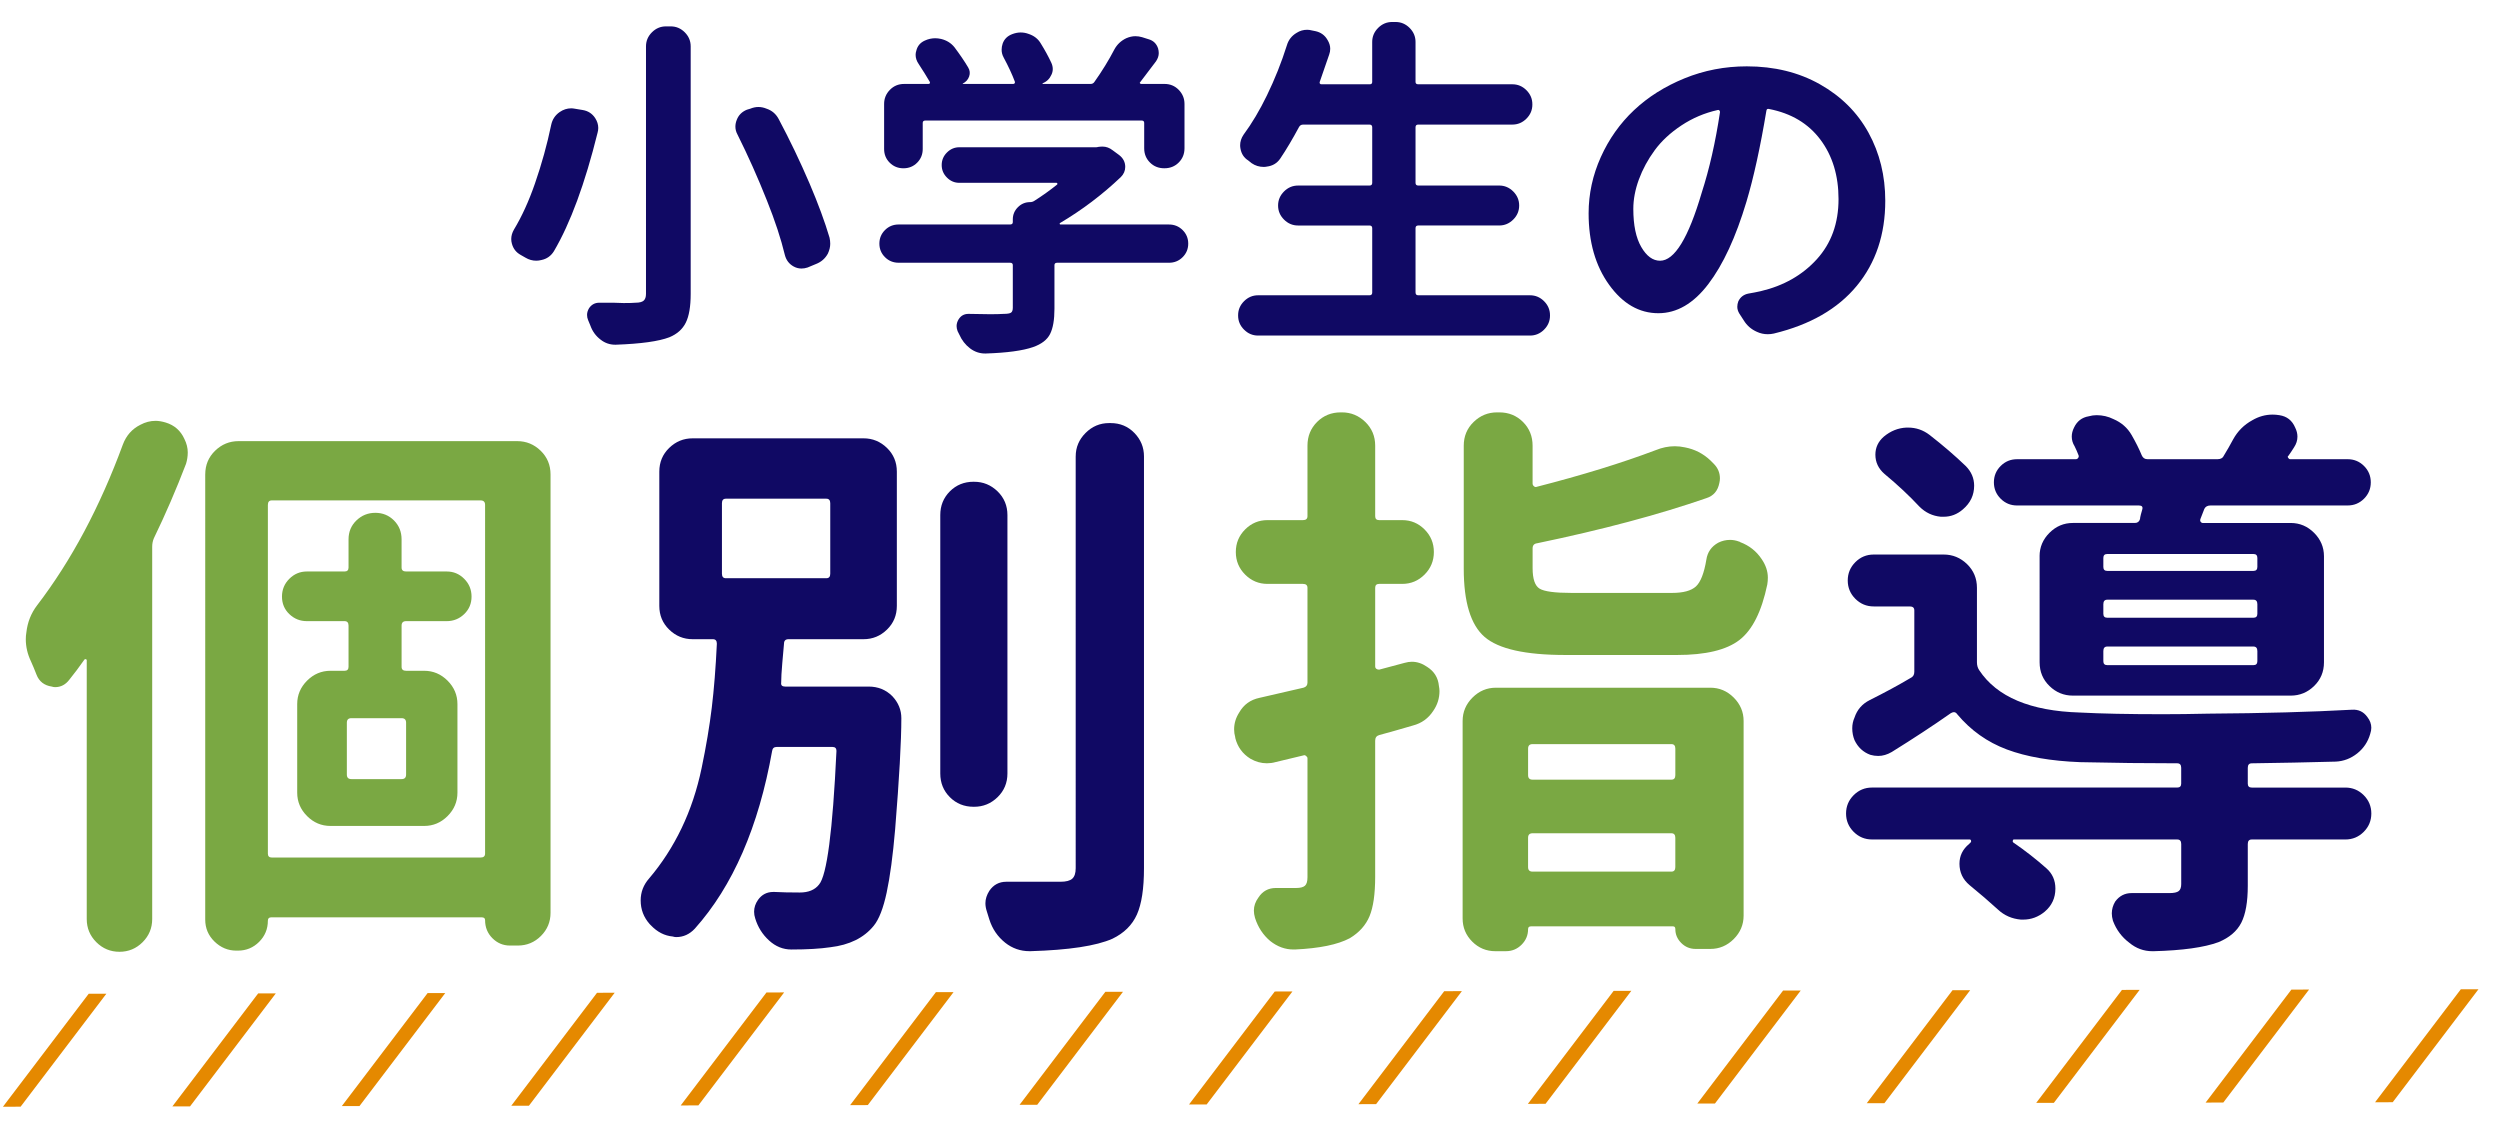 <?xml version="1.0" encoding="utf-8"?>
<!-- Generator: Adobe Illustrator 15.0.2, SVG Export Plug-In  -->
<!DOCTYPE svg PUBLIC "-//W3C//DTD SVG 1.1//EN" "http://www.w3.org/Graphics/SVG/1.1/DTD/svg11.dtd">
<svg version="1.1"
	 xmlns="http://www.w3.org/2000/svg" xmlns:xlink="http://www.w3.org/1999/xlink" xmlns:a="http://ns.adobe.com/AdobeSVGViewerExtensions/3.0/"
	 x="0px" y="0px" width="178px" height="80px" viewBox="33 18.346 178 80"
	 overflow="visible" enable-background="new 33 18.346 178 80" xml:space="preserve">
<defs>
</defs>
<g>
	<path fill="none" stroke="#7AA843" stroke-width="5" stroke-miterlimit="10" d="M267.5,101.077c0,3.547-2.876,6.423-6.423,6.423
		H8.923c-3.547,0-6.423-2.876-6.423-6.423V8.923C2.5,5.376,5.376,2.5,8.923,2.5h252.153c3.547,0,6.423,2.876,6.423,6.423V101.077z"
		/>
</g>
<path fill="#100964" d="M72.244,27.241c0.08-0.386,0.281-0.691,0.603-0.916c0.257-0.177,0.531-0.266,0.82-0.266
	c0.081,0,0.161,0.008,0.241,0.024l0.579,0.096c0.386,0.064,0.683,0.257,0.892,0.579c0.145,0.225,0.217,0.458,0.217,0.699
	c0,0.112-0.016,0.225-0.048,0.337c-0.9,3.633-1.937,6.446-3.11,8.439c-0.209,0.338-0.506,0.547-0.892,0.627
	c-0.129,0.032-0.25,0.048-0.362,0.048c-0.273,0-0.53-0.072-0.771-0.217c-0.113-0.064-0.226-0.128-0.338-0.193
	c-0.321-0.176-0.53-0.442-0.626-0.795c-0.033-0.112-0.048-0.225-0.048-0.337c0-0.225,0.064-0.45,0.193-0.675
	c0.562-0.932,1.061-2.025,1.495-3.279C71.568,30.03,71.954,28.64,72.244,27.241z M78.995,21.647c0-0.386,0.141-0.719,0.422-1.001
	c0.281-0.281,0.615-0.422,1-0.422h0.337c0.386,0,0.719,0.141,1.001,0.422c0.281,0.282,0.422,0.615,0.422,1.001v17.625
	c0,0.9-0.117,1.583-0.35,2.05c-0.233,0.466-0.623,0.812-1.169,1.037c-0.756,0.29-2.025,0.466-3.81,0.53c-0.017,0-0.033,0-0.048,0
	c-0.386,0-0.732-0.121-1.037-0.361c-0.337-0.257-0.579-0.587-0.723-0.989c-0.048-0.129-0.105-0.265-0.169-0.41
	c-0.048-0.112-0.072-0.233-0.072-0.362c0-0.161,0.048-0.321,0.145-0.482c0.177-0.257,0.418-0.386,0.724-0.386h0.024
	c0.305,0,0.627,0,0.964,0c0.29,0.016,0.539,0.024,0.748,0.024c0.418,0,0.699-0.008,0.844-0.024c0.273,0,0.466-0.048,0.579-0.145
	c0.112-0.097,0.168-0.257,0.168-0.482V21.647z M85.505,27.917c-0.096-0.177-0.145-0.362-0.145-0.555
	c0-0.161,0.032-0.321,0.097-0.482c0.128-0.337,0.369-0.579,0.723-0.723l0.241-0.072c0.193-0.08,0.386-0.121,0.579-0.121
	s0.386,0.041,0.579,0.121c0.386,0.129,0.675,0.378,0.868,0.748c0.787,1.479,1.519,3.006,2.194,4.581
	c0.611,1.431,1.085,2.717,1.423,3.858c0.032,0.145,0.048,0.29,0.048,0.434c0,0.225-0.057,0.458-0.169,0.699
	c-0.193,0.354-0.482,0.603-0.868,0.748l-0.579,0.241c-0.145,0.048-0.289,0.072-0.434,0.072c-0.193,0-0.378-0.048-0.554-0.145
	c-0.322-0.176-0.531-0.45-0.627-0.82c-0.274-1.141-0.699-2.435-1.278-3.882C86.959,30.995,86.26,29.428,85.505,27.917z"/>
<path fill="#100964" d="M116.227,34.33c0.386,0,0.711,0.133,0.977,0.398c0.266,0.265,0.398,0.587,0.398,0.964
	c0,0.378-0.132,0.699-0.398,0.964c-0.265,0.266-0.59,0.398-0.977,0.398h-7.957c-0.129,0-0.193,0.057-0.193,0.169v3.11
	c0,0.788-0.105,1.386-0.313,1.796c-0.209,0.41-0.611,0.719-1.206,0.928c-0.74,0.257-1.865,0.41-3.376,0.458
	c-0.016,0-0.032,0-0.048,0c-0.386,0-0.74-0.121-1.061-0.361c-0.338-0.257-0.595-0.587-0.771-0.989
	c-0.033-0.081-0.073-0.161-0.121-0.241c-0.048-0.129-0.072-0.25-0.072-0.362c0-0.161,0.048-0.321,0.145-0.482
	c0.161-0.257,0.394-0.386,0.699-0.386h0.024c0.595,0.016,1.101,0.024,1.519,0.024c0.402,0,0.724-0.008,0.965-0.024
	c0.257,0,0.43-0.028,0.518-0.084c0.088-0.056,0.133-0.173,0.133-0.35v-3.038c0-0.112-0.064-0.169-0.193-0.169h-7.933
	c-0.386,0-0.711-0.132-0.976-0.398c-0.266-0.265-0.398-0.586-0.398-0.964c0-0.377,0.132-0.699,0.398-0.964
	c0.265-0.265,0.59-0.398,0.976-0.398h7.933c0.128,0,0.193-0.056,0.193-0.169v-0.193c0-0.337,0.121-0.626,0.362-0.868
	c0.241-0.241,0.53-0.362,0.868-0.362c0.112,0,0.217-0.032,0.313-0.097c0.579-0.369,1.117-0.755,1.616-1.157
	c0.016-0.016,0.02-0.04,0.012-0.072s-0.028-0.048-0.06-0.048h-6.92c-0.338,0-0.631-0.124-0.88-0.374
	c-0.25-0.249-0.374-0.546-0.374-0.892s0.124-0.643,0.374-0.892c0.249-0.249,0.542-0.374,0.88-0.374h9.741
	c0.048,0,0.096-0.008,0.145-0.024c0.112-0.016,0.217-0.024,0.313-0.024c0.257,0,0.498,0.088,0.723,0.265l0.458,0.337
	c0.29,0.225,0.434,0.506,0.434,0.844c0,0.274-0.104,0.515-0.313,0.724c-1.318,1.254-2.765,2.347-4.34,3.279
	c-0.016,0.016-0.021,0.036-0.012,0.06c0.008,0.024,0.02,0.036,0.036,0.036H116.227z M98.891,26.928
	c-0.129,0-0.193,0.057-0.193,0.169v1.856c0,0.386-0.132,0.711-0.397,0.977s-0.591,0.398-0.977,0.398s-0.711-0.133-0.977-0.398
	s-0.398-0.591-0.398-0.977v-3.207c0-0.386,0.136-0.719,0.41-1.001c0.273-0.281,0.61-0.422,1.013-0.422h1.736
	c0.048,0,0.08-0.016,0.096-0.048c0.016-0.032,0.016-0.064,0-0.096c-0.225-0.386-0.49-0.812-0.795-1.278
	c-0.145-0.209-0.217-0.426-0.217-0.651c0-0.096,0.016-0.193,0.048-0.289c0.081-0.338,0.281-0.579,0.603-0.724
	c0.241-0.112,0.49-0.168,0.748-0.168c0.128,0,0.265,0.016,0.41,0.048c0.402,0.097,0.723,0.298,0.964,0.603
	c0.386,0.515,0.708,0.989,0.965,1.422c0.128,0.209,0.152,0.426,0.072,0.651c-0.081,0.225-0.233,0.394-0.458,0.506
	c0,0.016,0.008,0.024,0.024,0.024h3.568c0.048,0,0.084-0.016,0.108-0.048c0.024-0.032,0.028-0.072,0.012-0.121
	c-0.193-0.514-0.458-1.085-0.795-1.712c-0.097-0.177-0.145-0.361-0.145-0.554c0-0.145,0.024-0.29,0.072-0.434
	c0.112-0.321,0.338-0.546,0.675-0.675c0.209-0.08,0.41-0.121,0.603-0.121s0.377,0.032,0.554,0.097
	c0.402,0.129,0.699,0.361,0.892,0.699c0.29,0.466,0.539,0.924,0.748,1.374c0.064,0.145,0.097,0.29,0.097,0.434
	c0,0.145-0.033,0.282-0.097,0.41c-0.129,0.289-0.337,0.49-0.627,0.603v0.048h3.424c0.112,0,0.201-0.048,0.266-0.145
	c0.546-0.771,1.021-1.543,1.422-2.315c0.193-0.354,0.474-0.619,0.844-0.795c0.225-0.097,0.442-0.145,0.651-0.145
	c0.16,0,0.321,0.024,0.482,0.072l0.458,0.145c0.337,0.096,0.562,0.313,0.675,0.651c0.032,0.113,0.048,0.225,0.048,0.337
	c0,0.193-0.064,0.386-0.193,0.579c-0.386,0.514-0.764,1.013-1.133,1.495c-0.032,0.016-0.036,0.041-0.012,0.072
	c0.024,0.033,0.052,0.048,0.084,0.048h1.664c0.402,0,0.739,0.141,1.013,0.422c0.273,0.282,0.41,0.615,0.41,1.001v3.158
	c0,0.402-0.137,0.74-0.41,1.013c-0.273,0.274-0.611,0.41-1.013,0.41h-0.024c-0.402,0-0.74-0.136-1.013-0.41
	c-0.273-0.273-0.41-0.61-0.41-1.013v-1.808c0-0.112-0.064-0.169-0.193-0.169H98.891z"/>
<path fill="#100964" d="M133.788,39.177c0,0.129,0.064,0.193,0.193,0.193h7.957c0.386,0,0.719,0.141,1,0.422s0.422,0.615,0.422,1
	v0.024c0,0.386-0.141,0.719-0.422,1s-0.615,0.422-1,0.422h-19.362c-0.386,0-0.72-0.141-1-0.422c-0.282-0.281-0.422-0.615-0.422-1
	v-0.024c0-0.386,0.14-0.719,0.422-1c0.281-0.281,0.615-0.422,1-0.422h7.933c0.128,0,0.193-0.064,0.193-0.193v-4.582
	c0-0.128-0.064-0.193-0.193-0.193h-5.087c-0.386,0-0.72-0.141-1-0.422c-0.282-0.281-0.422-0.615-0.422-1s0.14-0.719,0.422-1.001
	c0.281-0.281,0.615-0.422,1-0.422h5.087c0.128,0,0.193-0.064,0.193-0.193V27.41c0-0.128-0.064-0.193-0.193-0.193h-4.726
	c-0.129,0-0.226,0.056-0.29,0.168c-0.466,0.868-0.916,1.624-1.35,2.267c-0.226,0.322-0.539,0.506-0.94,0.555
	c-0.081,0.016-0.153,0.024-0.217,0.024c-0.322,0-0.611-0.088-0.868-0.265c-0.081-0.064-0.161-0.128-0.241-0.193
	c-0.306-0.193-0.491-0.474-0.555-0.844c-0.016-0.081-0.024-0.161-0.024-0.241c0-0.257,0.08-0.506,0.241-0.748
	c0.594-0.804,1.149-1.736,1.664-2.797c0.562-1.157,1.037-2.347,1.422-3.568c0.112-0.386,0.346-0.683,0.699-0.892
	c0.225-0.145,0.474-0.217,0.748-0.217c0.112,0,0.225,0.016,0.338,0.048l0.241,0.048c0.386,0.081,0.675,0.289,0.868,0.627
	c0.128,0.209,0.193,0.418,0.193,0.626c0,0.145-0.024,0.282-0.072,0.41c-0.193,0.579-0.418,1.229-0.675,1.953
	c-0.016,0.048-0.012,0.088,0.012,0.121s0.061,0.048,0.108,0.048h3.448c0.112,0,0.168-0.056,0.168-0.168v-2.845
	c0-0.386,0.141-0.719,0.422-1.001c0.281-0.281,0.615-0.422,1-0.422h0.241c0.386,0,0.719,0.141,1,0.422
	c0.281,0.282,0.422,0.615,0.422,1.001v2.845c0,0.112,0.064,0.168,0.193,0.168h6.703c0.386,0,0.719,0.141,1,0.422
	s0.422,0.615,0.422,1v0.024c0,0.386-0.141,0.72-0.422,1.001s-0.615,0.422-1,0.422h-6.703c-0.129,0-0.193,0.064-0.193,0.193v3.954
	c0,0.129,0.064,0.193,0.193,0.193h5.763c0.386,0,0.719,0.141,1.001,0.422c0.281,0.282,0.422,0.615,0.422,1.001s-0.141,0.72-0.422,1
	c-0.282,0.281-0.615,0.422-1.001,0.422h-5.763c-0.129,0-0.193,0.064-0.193,0.193V39.177z"/>
<path fill="#100964" d="M159.298,42.094c-0.145,0.032-0.29,0.048-0.434,0.048c-0.273,0-0.531-0.057-0.771-0.169
	c-0.402-0.177-0.716-0.45-0.94-0.82l-0.313-0.482c-0.097-0.16-0.145-0.321-0.145-0.482c0-0.128,0.024-0.257,0.072-0.386
	c0.145-0.305,0.386-0.49,0.723-0.555c0.29-0.048,0.579-0.104,0.868-0.169c1.64-0.386,2.974-1.145,4.002-2.278
	c1.028-1.133,1.543-2.56,1.543-4.28c0-1.672-0.43-3.083-1.29-4.232c-0.86-1.149-2.078-1.876-3.653-2.182
	c-0.112-0.032-0.177,0.008-0.193,0.121c-0.434,2.604-0.908,4.766-1.422,6.486c-0.756,2.523-1.66,4.477-2.713,5.859
	c-1.053,1.383-2.238,2.074-3.556,2.074c-1.367,0-2.536-0.675-3.508-2.025c-0.973-1.35-1.459-3.046-1.459-5.087
	c0-1.382,0.29-2.717,0.868-4.003c0.579-1.286,1.366-2.399,2.363-3.339s2.194-1.696,3.593-2.267c1.398-0.57,2.877-0.856,4.437-0.856
	c1.961,0,3.697,0.426,5.208,1.278c1.511,0.853,2.665,2.001,3.46,3.448c0.795,1.447,1.193,3.062,1.193,4.846
	c0,2.396-0.675,4.413-2.025,6.052S161.886,41.467,159.298,42.094z M151.197,36.91c1.028,0,2.017-1.616,2.966-4.847
	c0.546-1.688,0.98-3.601,1.302-5.738c0-0.048-0.016-0.088-0.048-0.121s-0.072-0.04-0.121-0.024c-0.932,0.209-1.792,0.575-2.58,1.097
	c-0.788,0.522-1.423,1.113-1.905,1.772c-0.482,0.659-0.856,1.35-1.122,2.073c-0.265,0.724-0.397,1.423-0.397,2.098
	c0,1.157,0.188,2.062,0.566,2.712C150.236,36.584,150.682,36.91,151.197,36.91z"/>
<path fill="#7AA843" d="M41.748,49.997c0.241-0.643,0.656-1.111,1.246-1.406c0.348-0.187,0.709-0.281,1.084-0.281
	c0.214,0,0.455,0.041,0.723,0.121c0.616,0.188,1.058,0.576,1.326,1.165c0.161,0.321,0.241,0.643,0.241,0.964
	c0,0.268-0.041,0.536-0.121,0.803c-0.697,1.822-1.46,3.589-2.29,5.303c-0.08,0.188-0.121,0.389-0.121,0.603v26.514
	c0,0.643-0.228,1.191-0.683,1.647c-0.456,0.455-1.004,0.683-1.647,0.683c-0.643,0-1.192-0.228-1.647-0.683
	c-0.456-0.456-0.683-1.004-0.683-1.647V65.342c0-0.026-0.02-0.046-0.061-0.061c-0.04-0.013-0.074-0.006-0.1,0.021
	c-0.375,0.536-0.737,1.018-1.085,1.446c-0.268,0.349-0.603,0.522-1.004,0.522c-0.081,0-0.161-0.013-0.241-0.04
	c-0.536-0.081-0.897-0.362-1.084-0.844c-0.134-0.348-0.268-0.669-0.402-0.964c-0.241-0.508-0.362-1.03-0.362-1.566
	c0-0.161,0.013-0.321,0.041-0.482c0.08-0.723,0.334-1.366,0.763-1.928C38.079,58.259,40.114,54.442,41.748,49.997z M47.613,52.125
	c0-0.669,0.234-1.231,0.703-1.687c0.468-0.455,1.024-0.683,1.667-0.683h19.845c0.643,0,1.198,0.228,1.667,0.683
	c0.468,0.456,0.703,1.018,0.703,1.687v31.214c0,0.643-0.228,1.191-0.683,1.647c-0.456,0.455-1.004,0.683-1.647,0.683h-0.562
	c-0.482,0-0.897-0.174-1.246-0.522c-0.348-0.348-0.522-0.777-0.522-1.286c0-0.134-0.081-0.201-0.241-0.201H52.313
	c-0.161,0-0.241,0.08-0.241,0.241c0,0.588-0.208,1.091-0.623,1.506c-0.416,0.415-0.917,0.623-1.506,0.623h-0.121
	c-0.589,0-1.105-0.215-1.547-0.643c-0.442-0.429-0.663-0.951-0.663-1.567V52.125z M52.072,79.121c0,0.188,0.094,0.281,0.281,0.281
	h14.864c0.214,0,0.321-0.093,0.321-0.281V54.295c0-0.214-0.107-0.321-0.321-0.321H52.354c-0.188,0-0.281,0.107-0.281,0.321V79.121z
	 M66.052,59.558c0.348,0.348,0.522,0.77,0.522,1.265c0,0.496-0.174,0.911-0.522,1.246c-0.349,0.335-0.763,0.502-1.246,0.502h-2.892
	c-0.215,0-0.321,0.107-0.321,0.321v2.933c0,0.188,0.106,0.281,0.321,0.281H63.2c0.643,0,1.198,0.235,1.667,0.703
	c0.468,0.469,0.703,1.024,0.703,1.667v6.307c0,0.643-0.235,1.199-0.703,1.667c-0.469,0.469-1.024,0.703-1.667,0.703h-6.669
	c-0.643,0-1.199-0.234-1.667-0.703c-0.469-0.468-0.703-1.024-0.703-1.667v-6.307c0-0.643,0.234-1.198,0.703-1.667
	c0.468-0.468,1.024-0.703,1.667-0.703h1.004c0.187,0,0.281-0.094,0.281-0.281v-2.933c0-0.214-0.094-0.321-0.281-0.321h-2.691
	c-0.482,0-0.897-0.167-1.245-0.502c-0.349-0.335-0.522-0.75-0.522-1.246c0-0.495,0.174-0.917,0.522-1.265
	c0.348-0.348,0.763-0.522,1.245-0.522h2.691c0.187,0,0.281-0.093,0.281-0.281v-2.008c0-0.536,0.187-0.984,0.562-1.346
	c0.375-0.361,0.823-0.542,1.346-0.542s0.964,0.181,1.326,0.542c0.361,0.362,0.542,0.811,0.542,1.346v2.008
	c0,0.188,0.106,0.281,0.321,0.281h2.892C65.289,59.035,65.704,59.209,66.052,59.558z M61.593,73.818
	c0.214,0,0.321-0.106,0.321-0.321v-3.696c0-0.214-0.107-0.321-0.321-0.321h-3.576c-0.214,0-0.321,0.107-0.321,0.321v3.696
	c0,0.215,0.107,0.321,0.321,0.321H61.593z"/>
<path fill="#100964" d="M88.62,66.949c-0.027,0.188,0.066,0.281,0.281,0.281h5.945c0.669,0,1.231,0.228,1.687,0.683
	c0.428,0.456,0.643,0.978,0.643,1.567c0,1.634-0.147,4.272-0.442,7.914c-0.161,1.875-0.362,3.375-0.603,4.5
	c-0.241,1.125-0.549,1.915-0.924,2.37c-0.697,0.857-1.727,1.366-3.093,1.526c-0.723,0.107-1.647,0.161-2.771,0.161
	c-0.589,0-1.119-0.214-1.587-0.643c-0.469-0.429-0.797-0.951-0.984-1.567c-0.054-0.161-0.08-0.321-0.08-0.482
	c0-0.295,0.093-0.576,0.281-0.844c0.267-0.375,0.629-0.562,1.084-0.562c0.026,0,0.053,0,0.08,0c0.509,0.027,1.111,0.04,1.808,0.04
	c0.616,0,1.071-0.187,1.366-0.562c0.562-0.643,0.977-3.816,1.245-9.521c0-0.187-0.094-0.281-0.281-0.281h-3.977
	c-0.188,0-0.295,0.094-0.322,0.281c-0.964,5.41-2.799,9.628-5.503,12.654c-0.375,0.402-0.817,0.603-1.326,0.603
	c-0.08,0-0.161-0.014-0.241-0.04c-0.589-0.054-1.111-0.321-1.566-0.803c-0.027-0.027-0.054-0.054-0.081-0.081
	c-0.429-0.482-0.643-1.044-0.643-1.687c0-0.589,0.201-1.111,0.603-1.567c0.91-1.071,1.68-2.263,2.31-3.575
	c0.629-1.312,1.104-2.738,1.426-4.278c0.322-1.54,0.562-2.973,0.723-4.298s0.281-2.845,0.362-4.56c0-0.214-0.094-0.321-0.281-0.321
	h-1.446c-0.643,0-1.199-0.228-1.667-0.683c-0.469-0.455-0.703-1.018-0.703-1.687v-9.561c0-0.669,0.234-1.231,0.703-1.687
	c0.468-0.455,1.024-0.683,1.667-0.683h12.172c0.643,0,1.198,0.228,1.667,0.683c0.468,0.456,0.703,1.018,0.703,1.687v9.561
	c0,0.669-0.234,1.232-0.703,1.687c-0.469,0.456-1.024,0.683-1.667,0.683h-5.343c-0.214,0-0.321,0.107-0.321,0.321
	c-0.027,0.295-0.067,0.75-0.121,1.366C88.646,66.16,88.62,66.628,88.62,66.949z M84.683,53.853c-0.188,0-0.281,0.107-0.281,0.321
	v5.021c0,0.215,0.094,0.321,0.281,0.321h7.15c0.188,0,0.281-0.106,0.281-0.321v-5.021c0-0.214-0.094-0.321-0.281-0.321H84.683z
	 M102.359,52.648c0.643,0,1.198,0.228,1.667,0.683c0.468,0.456,0.703,1.019,0.703,1.688v18.399c0,0.669-0.235,1.232-0.703,1.687
	c-0.469,0.456-1.024,0.683-1.667,0.683h-0.04c-0.67,0-1.232-0.228-1.688-0.683c-0.456-0.455-0.683-1.018-0.683-1.687V55.018
	c0-0.669,0.228-1.231,0.683-1.688c0.455-0.455,1.018-0.683,1.688-0.683H102.359z M109.59,50.84c0-0.643,0.234-1.198,0.703-1.667
	c0.468-0.468,1.024-0.703,1.667-0.703h0.121c0.669,0,1.231,0.234,1.687,0.703c0.455,0.469,0.683,1.024,0.683,1.667v29.325
	c0,1.446-0.168,2.544-0.502,3.294c-0.335,0.749-0.917,1.326-1.748,1.727c-1.151,0.508-3.093,0.804-5.825,0.884
	c-0.027,0-0.054,0-0.081,0c-0.643,0-1.219-0.201-1.727-0.603c-0.536-0.429-0.911-0.978-1.125-1.647
	c-0.054-0.188-0.114-0.382-0.181-0.583c-0.067-0.201-0.101-0.396-0.101-0.583c0-0.294,0.094-0.589,0.281-0.884
	c0.294-0.428,0.696-0.643,1.205-0.643h0.041c1.151,0,2.423,0,3.816,0c0.402,0,0.683-0.074,0.844-0.221
	c0.161-0.147,0.241-0.395,0.241-0.743V50.84z"/>
<path fill="#7AA843" d="M133.001,65.543c0.187-0.053,0.362-0.08,0.522-0.08c0.375,0,0.736,0.12,1.084,0.361
	c0.508,0.321,0.79,0.777,0.844,1.366c0.026,0.134,0.04,0.255,0.04,0.362c0,0.509-0.147,0.978-0.442,1.406
	c-0.348,0.536-0.831,0.884-1.446,1.044c-0.911,0.268-1.714,0.496-2.41,0.683c-0.188,0.054-0.281,0.188-0.281,0.402v9.681
	c0,1.232-0.134,2.169-0.402,2.812c-0.268,0.643-0.737,1.165-1.406,1.567c-0.857,0.455-2.156,0.723-3.897,0.803
	c-0.027,0-0.067,0-0.12,0c-0.589,0-1.139-0.201-1.647-0.603c-0.509-0.429-0.871-0.978-1.084-1.647
	c-0.054-0.188-0.08-0.361-0.08-0.522c0-0.322,0.106-0.63,0.321-0.924c0.294-0.455,0.709-0.683,1.245-0.683h0.04
	c0.428,0,0.897,0,1.406,0c0.294,0,0.502-0.054,0.623-0.161s0.181-0.308,0.181-0.603v-8.477c0-0.053-0.034-0.106-0.1-0.161
	c-0.067-0.053-0.127-0.066-0.181-0.04l-2.009,0.482c-0.188,0.054-0.389,0.081-0.603,0.081c-0.402,0-0.791-0.107-1.165-0.322
	c-0.562-0.348-0.924-0.843-1.084-1.486v-0.04c-0.054-0.187-0.081-0.375-0.081-0.562c0-0.428,0.121-0.83,0.362-1.205
	c0.321-0.562,0.803-0.91,1.446-1.044c1.044-0.241,2.089-0.482,3.134-0.723c0.187-0.053,0.281-0.174,0.281-0.361V60.2
	c0-0.187-0.107-0.281-0.321-0.281h-2.531c-0.616,0-1.145-0.221-1.587-0.663s-0.663-0.978-0.663-1.607
	c0-0.629,0.221-1.165,0.663-1.607s0.971-0.663,1.587-0.663h2.531c0.214,0,0.321-0.093,0.321-0.281v-5.021
	c0-0.669,0.228-1.231,0.683-1.687c0.455-0.455,1.018-0.683,1.687-0.683h0.081c0.643,0,1.198,0.228,1.667,0.683
	c0.468,0.456,0.703,1.018,0.703,1.687v5.021c0,0.188,0.094,0.281,0.281,0.281h1.647c0.616,0,1.145,0.221,1.587,0.663
	s0.663,0.978,0.663,1.607c0,0.629-0.221,1.165-0.663,1.607s-0.971,0.663-1.587,0.663h-1.647c-0.188,0-0.281,0.094-0.281,0.281v5.584
	c0,0.08,0.026,0.141,0.081,0.181c0.053,0.04,0.12,0.06,0.201,0.06C131.997,65.811,132.6,65.65,133.001,65.543z M139.469,86.071
	c-0.643,0-1.192-0.228-1.647-0.683c-0.456-0.456-0.683-1.004-0.683-1.647v-14.06c0-0.643,0.234-1.198,0.703-1.667
	c0.468-0.468,1.024-0.703,1.667-0.703h15.266c0.643,0,1.198,0.235,1.667,0.703c0.468,0.469,0.703,1.024,0.703,1.667V83.54
	c0,0.643-0.235,1.198-0.703,1.667c-0.469,0.468-1.024,0.703-1.667,0.703h-1.044c-0.402,0-0.743-0.141-1.024-0.422
	s-0.422-0.609-0.422-0.984c0-0.134-0.054-0.201-0.161-0.201H142c-0.134,0-0.201,0.067-0.201,0.201c0,0.428-0.154,0.796-0.462,1.104
	c-0.308,0.308-0.677,0.462-1.105,0.462H139.469z M144.892,60.562h7.15c0.804,0,1.372-0.154,1.708-0.462
	c0.334-0.308,0.583-0.944,0.743-1.908c0.08-0.535,0.361-0.937,0.844-1.205c0.267-0.134,0.548-0.201,0.843-0.201
	c0.214,0,0.428,0.04,0.643,0.121c0.026,0,0.053,0.014,0.08,0.04c0.643,0.241,1.151,0.643,1.526,1.205
	c0.294,0.429,0.442,0.871,0.442,1.326c0,0.161-0.014,0.321-0.04,0.482c-0.402,1.928-1.064,3.248-1.988,3.957
	c-0.924,0.71-2.404,1.064-4.439,1.064h-7.954c-2.839,0-4.754-0.428-5.745-1.285c-0.991-0.857-1.486-2.477-1.486-4.861v-8.758
	c0-0.669,0.234-1.231,0.703-1.687c0.468-0.455,1.024-0.683,1.667-0.683h0.161c0.669,0,1.231,0.228,1.687,0.683
	c0.455,0.456,0.683,1.018,0.683,1.687v2.692c0,0.08,0.033,0.147,0.101,0.201c0.066,0.054,0.126,0.067,0.181,0.04
	c3.24-0.83,6.066-1.7,8.476-2.611c0.455-0.187,0.91-0.281,1.366-0.281c0.241,0,0.482,0.027,0.723,0.08
	c0.696,0.134,1.299,0.442,1.808,0.924l0.241,0.241c0.294,0.295,0.442,0.643,0.442,1.044c0,0.107-0.014,0.215-0.04,0.321
	c-0.107,0.562-0.416,0.924-0.924,1.085c-3.401,1.179-7.419,2.25-12.052,3.213c-0.214,0.027-0.321,0.148-0.321,0.362v1.406
	c0,0.777,0.167,1.266,0.502,1.466C142.957,60.461,143.713,60.562,144.892,60.562z M152.284,71.649c0-0.214-0.094-0.322-0.281-0.322
	h-9.882c-0.215,0-0.321,0.107-0.321,0.322v1.888c0,0.215,0.106,0.321,0.321,0.321h9.882c0.187,0,0.281-0.106,0.281-0.321V71.649z
	 M141.799,80.085c0,0.214,0.106,0.321,0.321,0.321h9.882c0.187,0,0.281-0.107,0.281-0.321v-2.089c0-0.214-0.094-0.322-0.281-0.322
	h-9.882c-0.215,0-0.321,0.107-0.321,0.322V80.085z"/>
<path fill="#100964" d="M193.323,72.694c-0.188,0-0.281,0.107-0.281,0.321v1.125c0,0.188,0.093,0.281,0.281,0.281h6.669
	c0.508,0,0.944,0.181,1.305,0.542c0.362,0.361,0.542,0.797,0.542,1.306c0,0.509-0.181,0.944-0.542,1.306
	c-0.361,0.361-0.797,0.542-1.305,0.542h-6.669c-0.188,0-0.281,0.107-0.281,0.322v2.973c0,1.151-0.155,2.028-0.462,2.631
	c-0.308,0.603-0.85,1.065-1.627,1.386c-1.018,0.375-2.558,0.589-4.62,0.643c-0.027,0-0.054,0-0.08,0
	c-0.617,0-1.165-0.201-1.647-0.603c-0.536-0.402-0.924-0.924-1.165-1.566c-0.054-0.188-0.08-0.362-0.08-0.522
	c0-0.295,0.08-0.576,0.241-0.844c0.294-0.401,0.683-0.603,1.165-0.603h0.041c0.562,0,1.058,0,1.486,0c0.482,0,0.87,0,1.165,0
	c0.321,0,0.542-0.046,0.663-0.141c0.121-0.093,0.181-0.261,0.181-0.502v-2.852c0-0.214-0.094-0.322-0.281-0.322h-11.65
	c-0.027,0-0.047,0.027-0.061,0.081c-0.014,0.054-0.007,0.094,0.02,0.121c0.857,0.589,1.647,1.205,2.37,1.848
	c0.428,0.375,0.643,0.857,0.643,1.446c0,0.67-0.255,1.218-0.763,1.647c-0.456,0.375-0.964,0.562-1.527,0.562
	c-0.054,0-0.107,0-0.161,0c-0.643-0.054-1.192-0.295-1.647-0.723c-0.616-0.562-1.286-1.138-2.009-1.728
	c-0.482-0.401-0.723-0.91-0.723-1.526c0-0.562,0.228-1.031,0.683-1.406l0.121-0.121c0.026-0.026,0.033-0.067,0.02-0.121
	c-0.014-0.053-0.047-0.081-0.101-0.081h-6.95c-0.509,0-0.944-0.181-1.306-0.542c-0.361-0.362-0.542-0.797-0.542-1.306
	c0-0.508,0.181-0.944,0.542-1.306c0.362-0.361,0.797-0.542,1.306-0.542h21.733c0.187,0,0.281-0.093,0.281-0.281v-1.125
	c0-0.214-0.094-0.321-0.281-0.321c-2.196,0-4.5-0.026-6.91-0.081c-2.089-0.08-3.83-0.382-5.223-0.904
	c-1.393-0.522-2.571-1.359-3.535-2.511c-0.107-0.161-0.255-0.187-0.442-0.081c-1.259,0.884-2.665,1.808-4.218,2.772
	c-0.321,0.188-0.643,0.281-0.964,0.281c-0.188,0-0.375-0.026-0.562-0.08c-0.509-0.188-0.883-0.536-1.125-1.045
	c-0.107-0.267-0.161-0.548-0.161-0.843c0-0.268,0.053-0.522,0.161-0.763c0.187-0.562,0.548-0.978,1.084-1.246
	c1.071-0.535,2.035-1.058,2.893-1.566c0.187-0.081,0.281-0.228,0.281-0.442v-4.379c0-0.187-0.107-0.281-0.321-0.281h-2.571
	c-0.509,0-0.944-0.181-1.306-0.542c-0.361-0.361-0.542-0.796-0.542-1.306c0-0.508,0.181-0.944,0.542-1.305
	c0.362-0.362,0.797-0.542,1.306-0.542h4.981c0.643,0,1.198,0.228,1.667,0.683c0.468,0.456,0.703,1.018,0.703,1.687v5.303
	c0,0.215,0.053,0.402,0.161,0.562c1.258,1.902,3.642,2.906,7.15,3.013c1.527,0.081,3.495,0.121,5.905,0.121
	c0.991,0,2.075-0.013,3.254-0.04c3.937-0.026,7.352-0.121,10.244-0.281c0.455-0.026,0.816,0.147,1.084,0.522
	c0.187,0.241,0.281,0.496,0.281,0.763c0,0.135-0.027,0.281-0.08,0.442c-0.161,0.562-0.469,1.024-0.924,1.386
	c-0.456,0.361-0.964,0.556-1.526,0.583C197.326,72.627,195.332,72.667,193.323,72.694z M172.956,51.523
	c0.402,0.402,0.603,0.871,0.603,1.406c0,0.669-0.268,1.232-0.804,1.687c-0.402,0.349-0.857,0.522-1.366,0.522
	c-0.054,0-0.121,0-0.201,0c-0.59-0.054-1.099-0.294-1.527-0.723c-0.723-0.776-1.553-1.553-2.491-2.33
	c-0.429-0.375-0.643-0.83-0.643-1.366c0-0.508,0.201-0.937,0.603-1.286c0.482-0.402,1.018-0.616,1.607-0.643
	c0.053,0,0.093,0,0.121,0c0.562,0,1.071,0.174,1.526,0.522C171.349,50.063,172.206,50.8,172.956,51.523z M178.218,57.951
	c0-0.643,0.234-1.198,0.703-1.667c0.468-0.468,1.024-0.703,1.667-0.703h4.419c0.187,0,0.308-0.094,0.362-0.281
	c0-0.053,0.02-0.161,0.06-0.321s0.073-0.281,0.101-0.362c0.053-0.187-0.027-0.281-0.241-0.281h-8.677
	c-0.456,0-0.843-0.161-1.165-0.482c-0.321-0.321-0.482-0.709-0.482-1.165c0-0.455,0.161-0.844,0.482-1.165
	c0.322-0.321,0.709-0.482,1.165-0.482h4.178c0.08,0,0.14-0.033,0.181-0.101c0.04-0.066,0.046-0.126,0.02-0.181
	c-0.081-0.214-0.174-0.428-0.281-0.643c-0.134-0.214-0.201-0.442-0.201-0.683c0-0.214,0.053-0.428,0.161-0.643
	c0.214-0.455,0.562-0.723,1.044-0.804c0.187-0.053,0.375-0.08,0.562-0.08c0.428,0,0.83,0.094,1.205,0.281
	c0.562,0.241,0.99,0.616,1.285,1.125c0.294,0.509,0.536,0.991,0.723,1.446c0.081,0.188,0.214,0.281,0.402,0.281h5.021
	c0.214,0,0.362-0.094,0.442-0.281c0.214-0.348,0.428-0.723,0.643-1.125c0.322-0.588,0.777-1.044,1.366-1.366
	c0.455-0.267,0.937-0.402,1.446-0.402c0.161,0,0.322,0.014,0.482,0.041c0.535,0.08,0.91,0.375,1.125,0.884
	c0.107,0.214,0.161,0.429,0.161,0.643c0,0.268-0.08,0.522-0.241,0.763c-0.134,0.215-0.268,0.416-0.402,0.603
	c-0.054,0.027-0.06,0.074-0.02,0.141c0.04,0.067,0.086,0.101,0.141,0.101h4.098c0.455,0,0.843,0.161,1.165,0.482
	c0.321,0.321,0.482,0.71,0.482,1.165c0,0.456-0.161,0.844-0.482,1.165c-0.322,0.321-0.71,0.482-1.165,0.482h-9.762
	c-0.215,0-0.362,0.081-0.442,0.241l-0.281,0.723c-0.027,0.08-0.02,0.147,0.02,0.201c0.04,0.054,0.086,0.081,0.141,0.081h6.267
	c0.643,0,1.198,0.234,1.667,0.703c0.468,0.469,0.703,1.024,0.703,1.667v7.552c0,0.67-0.235,1.232-0.703,1.687
	c-0.469,0.456-1.024,0.683-1.667,0.683h-15.506c-0.643,0-1.199-0.227-1.667-0.683c-0.469-0.455-0.703-1.017-0.703-1.687V57.951z
	 M193.443,58.995c0.187,0,0.281-0.094,0.281-0.281v-0.643c0-0.188-0.094-0.281-0.281-0.281h-10.404
	c-0.188,0-0.281,0.094-0.281,0.281v0.643c0,0.188,0.093,0.281,0.281,0.281H193.443z M193.443,62.329
	c0.187,0,0.281-0.093,0.281-0.281v-0.683c0-0.214-0.094-0.321-0.281-0.321h-10.404c-0.188,0-0.281,0.107-0.281,0.321v0.683
	c0,0.188,0.093,0.281,0.281,0.281H193.443z M193.443,65.704c0.187,0,0.281-0.093,0.281-0.281v-0.723
	c0-0.214-0.094-0.321-0.281-0.321h-10.404c-0.188,0-0.281,0.107-0.281,0.321v0.723c0,0.188,0.093,0.281,0.281,0.281H193.443z"/>
<g>
	<defs>
		<polygon id="SVGID_2_" points="209.968,96.812 26.154,97.158 26.471,89.124 210.285,88.778 		"/>
	</defs>
	<clipPath id="SVGID_4_">
		<use xlink:href="#SVGID_2_"  overflow="visible"/>
	</clipPath>
	
		<line clip-path="url(#SVGID_4_)" fill="none" stroke="#E58900" stroke-miterlimit="10" x1="50.868" y1="74.711" x2="26.236" y2="107.158"/>
	
		<line clip-path="url(#SVGID_4_)" fill="none" stroke="#E58900" stroke-miterlimit="10" x1="62.909" y1="74.719" x2="38.277" y2="107.165"/>
	
		<line clip-path="url(#SVGID_4_)" fill="none" stroke="#E58900" stroke-miterlimit="10" x1="74.95" y1="74.726" x2="50.318" y2="107.173"/>
	
		<line clip-path="url(#SVGID_4_)" fill="none" stroke="#E58900" stroke-miterlimit="10" x1="86.99" y1="74.733" x2="62.36" y2="107.18"/>
	
		<line clip-path="url(#SVGID_4_)" fill="none" stroke="#E58900" stroke-miterlimit="10" x1="99.032" y1="74.741" x2="74.401" y2="107.188"/>
	
		<line clip-path="url(#SVGID_4_)" fill="none" stroke="#E58900" stroke-miterlimit="10" x1="111.073" y1="74.749" x2="86.441" y2="107.195"/>
	
		<line clip-path="url(#SVGID_4_)" fill="none" stroke="#E58900" stroke-miterlimit="10" x1="123.114" y1="74.755" x2="98.482" y2="107.203"/>
	
		<line clip-path="url(#SVGID_4_)" fill="none" stroke="#E58900" stroke-miterlimit="10" x1="135.154" y1="74.763" x2="110.524" y2="107.21"/>
	
		<line clip-path="url(#SVGID_4_)" fill="none" stroke="#E58900" stroke-miterlimit="10" x1="147.196" y1="74.771" x2="122.565" y2="107.217"/>
	
		<line clip-path="url(#SVGID_4_)" fill="none" stroke="#E58900" stroke-miterlimit="10" x1="159.237" y1="74.778" x2="134.606" y2="107.225"/>
	
		<line clip-path="url(#SVGID_4_)" fill="none" stroke="#E58900" stroke-miterlimit="10" x1="171.278" y1="74.785" x2="146.646" y2="107.232"/>
	
		<line clip-path="url(#SVGID_4_)" fill="none" stroke="#E58900" stroke-miterlimit="10" x1="183.319" y1="74.793" x2="158.687" y2="107.239"/>
	
		<line clip-path="url(#SVGID_4_)" fill="none" stroke="#E58900" stroke-miterlimit="10" x1="195.36" y1="74.8" x2="170.729" y2="107.247"/>
	
		<line clip-path="url(#SVGID_4_)" fill="none" stroke="#E58900" stroke-miterlimit="10" x1="207.401" y1="74.808" x2="182.77" y2="107.254"/>
	
		<line clip-path="url(#SVGID_4_)" fill="none" stroke="#E58900" stroke-miterlimit="10" x1="219.442" y1="74.814" x2="194.81" y2="107.262"/>
	
		<line clip-path="url(#SVGID_4_)" fill="none" stroke="#E58900" stroke-miterlimit="10" x1="231.482" y1="74.823" x2="206.851" y2="107.269"/>
	
		<line clip-path="url(#SVGID_4_)" fill="none" stroke="#E58900" stroke-miterlimit="10" x1="243.524" y1="74.83" x2="218.893" y2="107.277"/>
	
		<line clip-path="url(#SVGID_4_)" fill="none" stroke="#E58900" stroke-miterlimit="10" x1="255.565" y1="74.838" x2="230.934" y2="107.284"/>
	
		<line clip-path="url(#SVGID_4_)" fill="none" stroke="#E58900" stroke-miterlimit="10" x1="267.606" y1="74.845" x2="242.975" y2="107.292"/>
	
		<line clip-path="url(#SVGID_4_)" fill="none" stroke="#E58900" stroke-miterlimit="10" x1="279.646" y1="74.853" x2="255.015" y2="107.299"/>
	
		<line clip-path="url(#SVGID_4_)" fill="none" stroke="#E58900" stroke-miterlimit="10" x1="291.688" y1="74.859" x2="267.057" y2="107.306"/>
	
		<line clip-path="url(#SVGID_4_)" fill="none" stroke="#E58900" stroke-miterlimit="10" x1="303.728" y1="74.867" x2="279.098" y2="107.313"/>
	
		<line clip-path="url(#SVGID_4_)" fill="none" stroke="#E58900" stroke-miterlimit="10" x1="315.77" y1="74.874" x2="291.139" y2="107.321"/>
	
		<line clip-path="url(#SVGID_4_)" fill="none" stroke="#E58900" stroke-miterlimit="10" x1="327.811" y1="74.882" x2="303.179" y2="107.329"/>
	
		<line clip-path="url(#SVGID_4_)" fill="none" stroke="#E58900" stroke-miterlimit="10" x1="339.852" y1="74.889" x2="315.22" y2="107.336"/>
	
		<line clip-path="url(#SVGID_4_)" fill="none" stroke="#E58900" stroke-miterlimit="10" x1="351.892" y1="74.897" x2="327.262" y2="107.343"/>
	
		<line clip-path="url(#SVGID_4_)" fill="none" stroke="#E58900" stroke-miterlimit="10" x1="363.934" y1="74.904" x2="339.303" y2="107.351"/>
	
		<line clip-path="url(#SVGID_4_)" fill="none" stroke="#E58900" stroke-miterlimit="10" x1="375.975" y1="74.912" x2="351.344" y2="107.358"/>
	
		<line clip-path="url(#SVGID_4_)" fill="none" stroke="#E58900" stroke-miterlimit="10" x1="388.016" y1="74.919" x2="363.384" y2="107.366"/>
	
		<line clip-path="url(#SVGID_4_)" fill="none" stroke="#E58900" stroke-miterlimit="10" x1="400.057" y1="74.927" x2="375.425" y2="107.373"/>
	
		<line clip-path="url(#SVGID_4_)" fill="none" stroke="#E58900" stroke-miterlimit="10" x1="412.098" y1="74.934" x2="387.467" y2="107.38"/>
	
		<line clip-path="url(#SVGID_4_)" fill="none" stroke="#E58900" stroke-miterlimit="10" x1="424.139" y1="74.941" x2="399.508" y2="107.388"/>
	
		<line clip-path="url(#SVGID_4_)" fill="none" stroke="#E58900" stroke-miterlimit="10" x1="436.18" y1="74.949" x2="411.548" y2="107.395"/>
	
		<line clip-path="url(#SVGID_4_)" fill="none" stroke="#E58900" stroke-miterlimit="10" x1="448.221" y1="74.956" x2="423.589" y2="107.402"/>
	
		<line clip-path="url(#SVGID_4_)" fill="none" stroke="#E58900" stroke-miterlimit="10" x1="460.262" y1="74.963" x2="435.631" y2="107.41"/>
	
		<line clip-path="url(#SVGID_4_)" fill="none" stroke="#E58900" stroke-miterlimit="10" x1="472.303" y1="74.971" x2="447.672" y2="107.417"/>
	
		<line clip-path="url(#SVGID_4_)" fill="none" stroke="#E58900" stroke-miterlimit="10" x1="484.344" y1="74.979" x2="459.713" y2="107.425"/>
	
		<line clip-path="url(#SVGID_4_)" fill="none" stroke="#E58900" stroke-miterlimit="10" x1="496.385" y1="74.986" x2="471.754" y2="107.433"/>
	
		<line clip-path="url(#SVGID_4_)" fill="none" stroke="#E58900" stroke-miterlimit="10" x1="508.426" y1="74.993" x2="483.795" y2="107.44"/>
	
		<line clip-path="url(#SVGID_4_)" fill="none" stroke="#E58900" stroke-miterlimit="10" x1="520.467" y1="75.001" x2="495.836" y2="107.447"/>
	
		<line clip-path="url(#SVGID_4_)" fill="none" stroke="#E58900" stroke-miterlimit="10" x1="532.508" y1="75.008" x2="507.877" y2="107.455"/>
	
		<line clip-path="url(#SVGID_4_)" fill="none" stroke="#E58900" stroke-miterlimit="10" x1="544.549" y1="75.015" x2="519.918" y2="107.462"/>
	
		<line clip-path="url(#SVGID_4_)" fill="none" stroke="#E58900" stroke-miterlimit="10" x1="556.59" y1="75.023" x2="531.959" y2="107.469"/>
	
		<line clip-path="url(#SVGID_4_)" fill="none" stroke="#E58900" stroke-miterlimit="10" x1="568.631" y1="75.03" x2="544" y2="107.478"/>
	
		<line clip-path="url(#SVGID_4_)" fill="none" stroke="#E58900" stroke-miterlimit="10" x1="580.672" y1="75.038" x2="556.041" y2="107.484"/>
	
		<line clip-path="url(#SVGID_4_)" fill="none" stroke="#E58900" stroke-miterlimit="10" x1="592.713" y1="75.045" x2="568.082" y2="107.492"/>
	
		<line clip-path="url(#SVGID_4_)" fill="none" stroke="#E58900" stroke-miterlimit="10" x1="604.754" y1="75.053" x2="580.123" y2="107.499"/>
	
		<line clip-path="url(#SVGID_4_)" fill="none" stroke="#E58900" stroke-miterlimit="10" x1="616.795" y1="75.06" x2="592.164" y2="107.507"/>
	
		<line clip-path="url(#SVGID_4_)" fill="none" stroke="#E58900" stroke-miterlimit="10" x1="628.836" y1="75.067" x2="604.205" y2="107.514"/>
	
		<line clip-path="url(#SVGID_4_)" fill="none" stroke="#E58900" stroke-miterlimit="10" x1="640.877" y1="75.075" x2="616.246" y2="107.521"/>
	
		<line clip-path="url(#SVGID_4_)" fill="none" stroke="#E58900" stroke-miterlimit="10" x1="652.918" y1="75.082" x2="628.287" y2="107.528"/>
	
		<line clip-path="url(#SVGID_4_)" fill="none" stroke="#E58900" stroke-miterlimit="10" x1="664.961" y1="75.089" x2="640.328" y2="107.536"/>
	
		<line clip-path="url(#SVGID_4_)" fill="none" stroke="#E58900" stroke-miterlimit="10" x1="677" y1="75.097" x2="652.369" y2="107.544"/>
	
		<line clip-path="url(#SVGID_4_)" fill="none" stroke="#E58900" stroke-miterlimit="10" x1="689.041" y1="75.104" x2="664.41" y2="107.551"/>
	
		<line clip-path="url(#SVGID_4_)" fill="none" stroke="#E58900" stroke-miterlimit="10" x1="701.082" y1="75.112" x2="676.451" y2="107.559"/>
	
		<line clip-path="url(#SVGID_4_)" fill="none" stroke="#E58900" stroke-miterlimit="10" x1="713.123" y1="75.12" x2="688.492" y2="107.566"/>
	
		<line clip-path="url(#SVGID_4_)" fill="none" stroke="#E58900" stroke-miterlimit="10" x1="725.164" y1="75.127" x2="700.533" y2="107.573"/>
	
		<line clip-path="url(#SVGID_4_)" fill="none" stroke="#E58900" stroke-miterlimit="10" x1="737.205" y1="75.134" x2="712.574" y2="107.581"/>
	
		<line clip-path="url(#SVGID_4_)" fill="none" stroke="#E58900" stroke-miterlimit="10" x1="749.246" y1="75.142" x2="724.615" y2="107.588"/>
	
		<line clip-path="url(#SVGID_4_)" fill="none" stroke="#E58900" stroke-miterlimit="10" x1="761.287" y1="75.149" x2="736.656" y2="107.596"/>
	
		<line clip-path="url(#SVGID_4_)" fill="none" stroke="#E58900" stroke-miterlimit="10" x1="773.328" y1="75.156" x2="748.697" y2="107.603"/>
	
		<line clip-path="url(#SVGID_4_)" fill="none" stroke="#E58900" stroke-miterlimit="10" x1="785.369" y1="75.164" x2="760.738" y2="107.61"/>
	
		<line clip-path="url(#SVGID_4_)" fill="none" stroke="#E58900" stroke-miterlimit="10" x1="797.41" y1="75.171" x2="772.779" y2="107.618"/>
	
		<line clip-path="url(#SVGID_4_)" fill="none" stroke="#E58900" stroke-miterlimit="10" x1="809.451" y1="75.179" x2="784.82" y2="107.625"/>
	
		<line clip-path="url(#SVGID_4_)" fill="none" stroke="#E58900" stroke-miterlimit="10" x1="821.492" y1="75.186" x2="796.861" y2="107.633"/>
	
		<line clip-path="url(#SVGID_4_)" fill="none" stroke="#E58900" stroke-miterlimit="10" x1="833.533" y1="75.193" x2="808.902" y2="107.64"/>
	
		<line clip-path="url(#SVGID_4_)" fill="none" stroke="#E58900" stroke-miterlimit="10" x1="845.574" y1="75.201" x2="820.943" y2="107.647"/>
	
		<line clip-path="url(#SVGID_4_)" fill="none" stroke="#E58900" stroke-miterlimit="10" x1="857.615" y1="75.208" x2="832.984" y2="107.655"/>
	
		<line clip-path="url(#SVGID_4_)" fill="none" stroke="#E58900" stroke-miterlimit="10" x1="869.656" y1="75.216" x2="845.025" y2="107.663"/>
	
		<line clip-path="url(#SVGID_4_)" fill="none" stroke="#E58900" stroke-miterlimit="10" x1="881.697" y1="75.224" x2="857.066" y2="107.67"/>
	
		<line clip-path="url(#SVGID_4_)" fill="none" stroke="#E58900" stroke-miterlimit="10" x1="893.738" y1="75.231" x2="869.107" y2="107.677"/>
	
		<line clip-path="url(#SVGID_4_)" fill="none" stroke="#E58900" stroke-miterlimit="10" x1="905.779" y1="75.238" x2="881.148" y2="107.685"/>
	
		<line clip-path="url(#SVGID_4_)" fill="none" stroke="#E58900" stroke-miterlimit="10" x1="917.82" y1="75.246" x2="893.189" y2="107.692"/>
	
		<line clip-path="url(#SVGID_4_)" fill="none" stroke="#E58900" stroke-miterlimit="10" x1="929.861" y1="75.253" x2="905.23" y2="107.699"/>
	
		<line clip-path="url(#SVGID_4_)" fill="none" stroke="#E58900" stroke-miterlimit="10" x1="941.902" y1="75.261" x2="917.271" y2="107.707"/>
	
		<line clip-path="url(#SVGID_4_)" fill="none" stroke="#E58900" stroke-miterlimit="10" x1="953.943" y1="75.268" x2="929.312" y2="107.714"/>
	
		<line clip-path="url(#SVGID_4_)" fill="none" stroke="#E58900" stroke-miterlimit="10" x1="965.984" y1="75.275" x2="941.354" y2="107.722"/>
	
		<line clip-path="url(#SVGID_4_)" fill="none" stroke="#E58900" stroke-miterlimit="10" x1="978.025" y1="75.283" x2="953.395" y2="107.729"/>
	
		<line clip-path="url(#SVGID_4_)" fill="none" stroke="#E58900" stroke-miterlimit="10" x1="990.066" y1="75.29" x2="965.436" y2="107.737"/>
</g>
<rect x="33" y="18" fill="none" width="178" height="80"/>
</svg>
